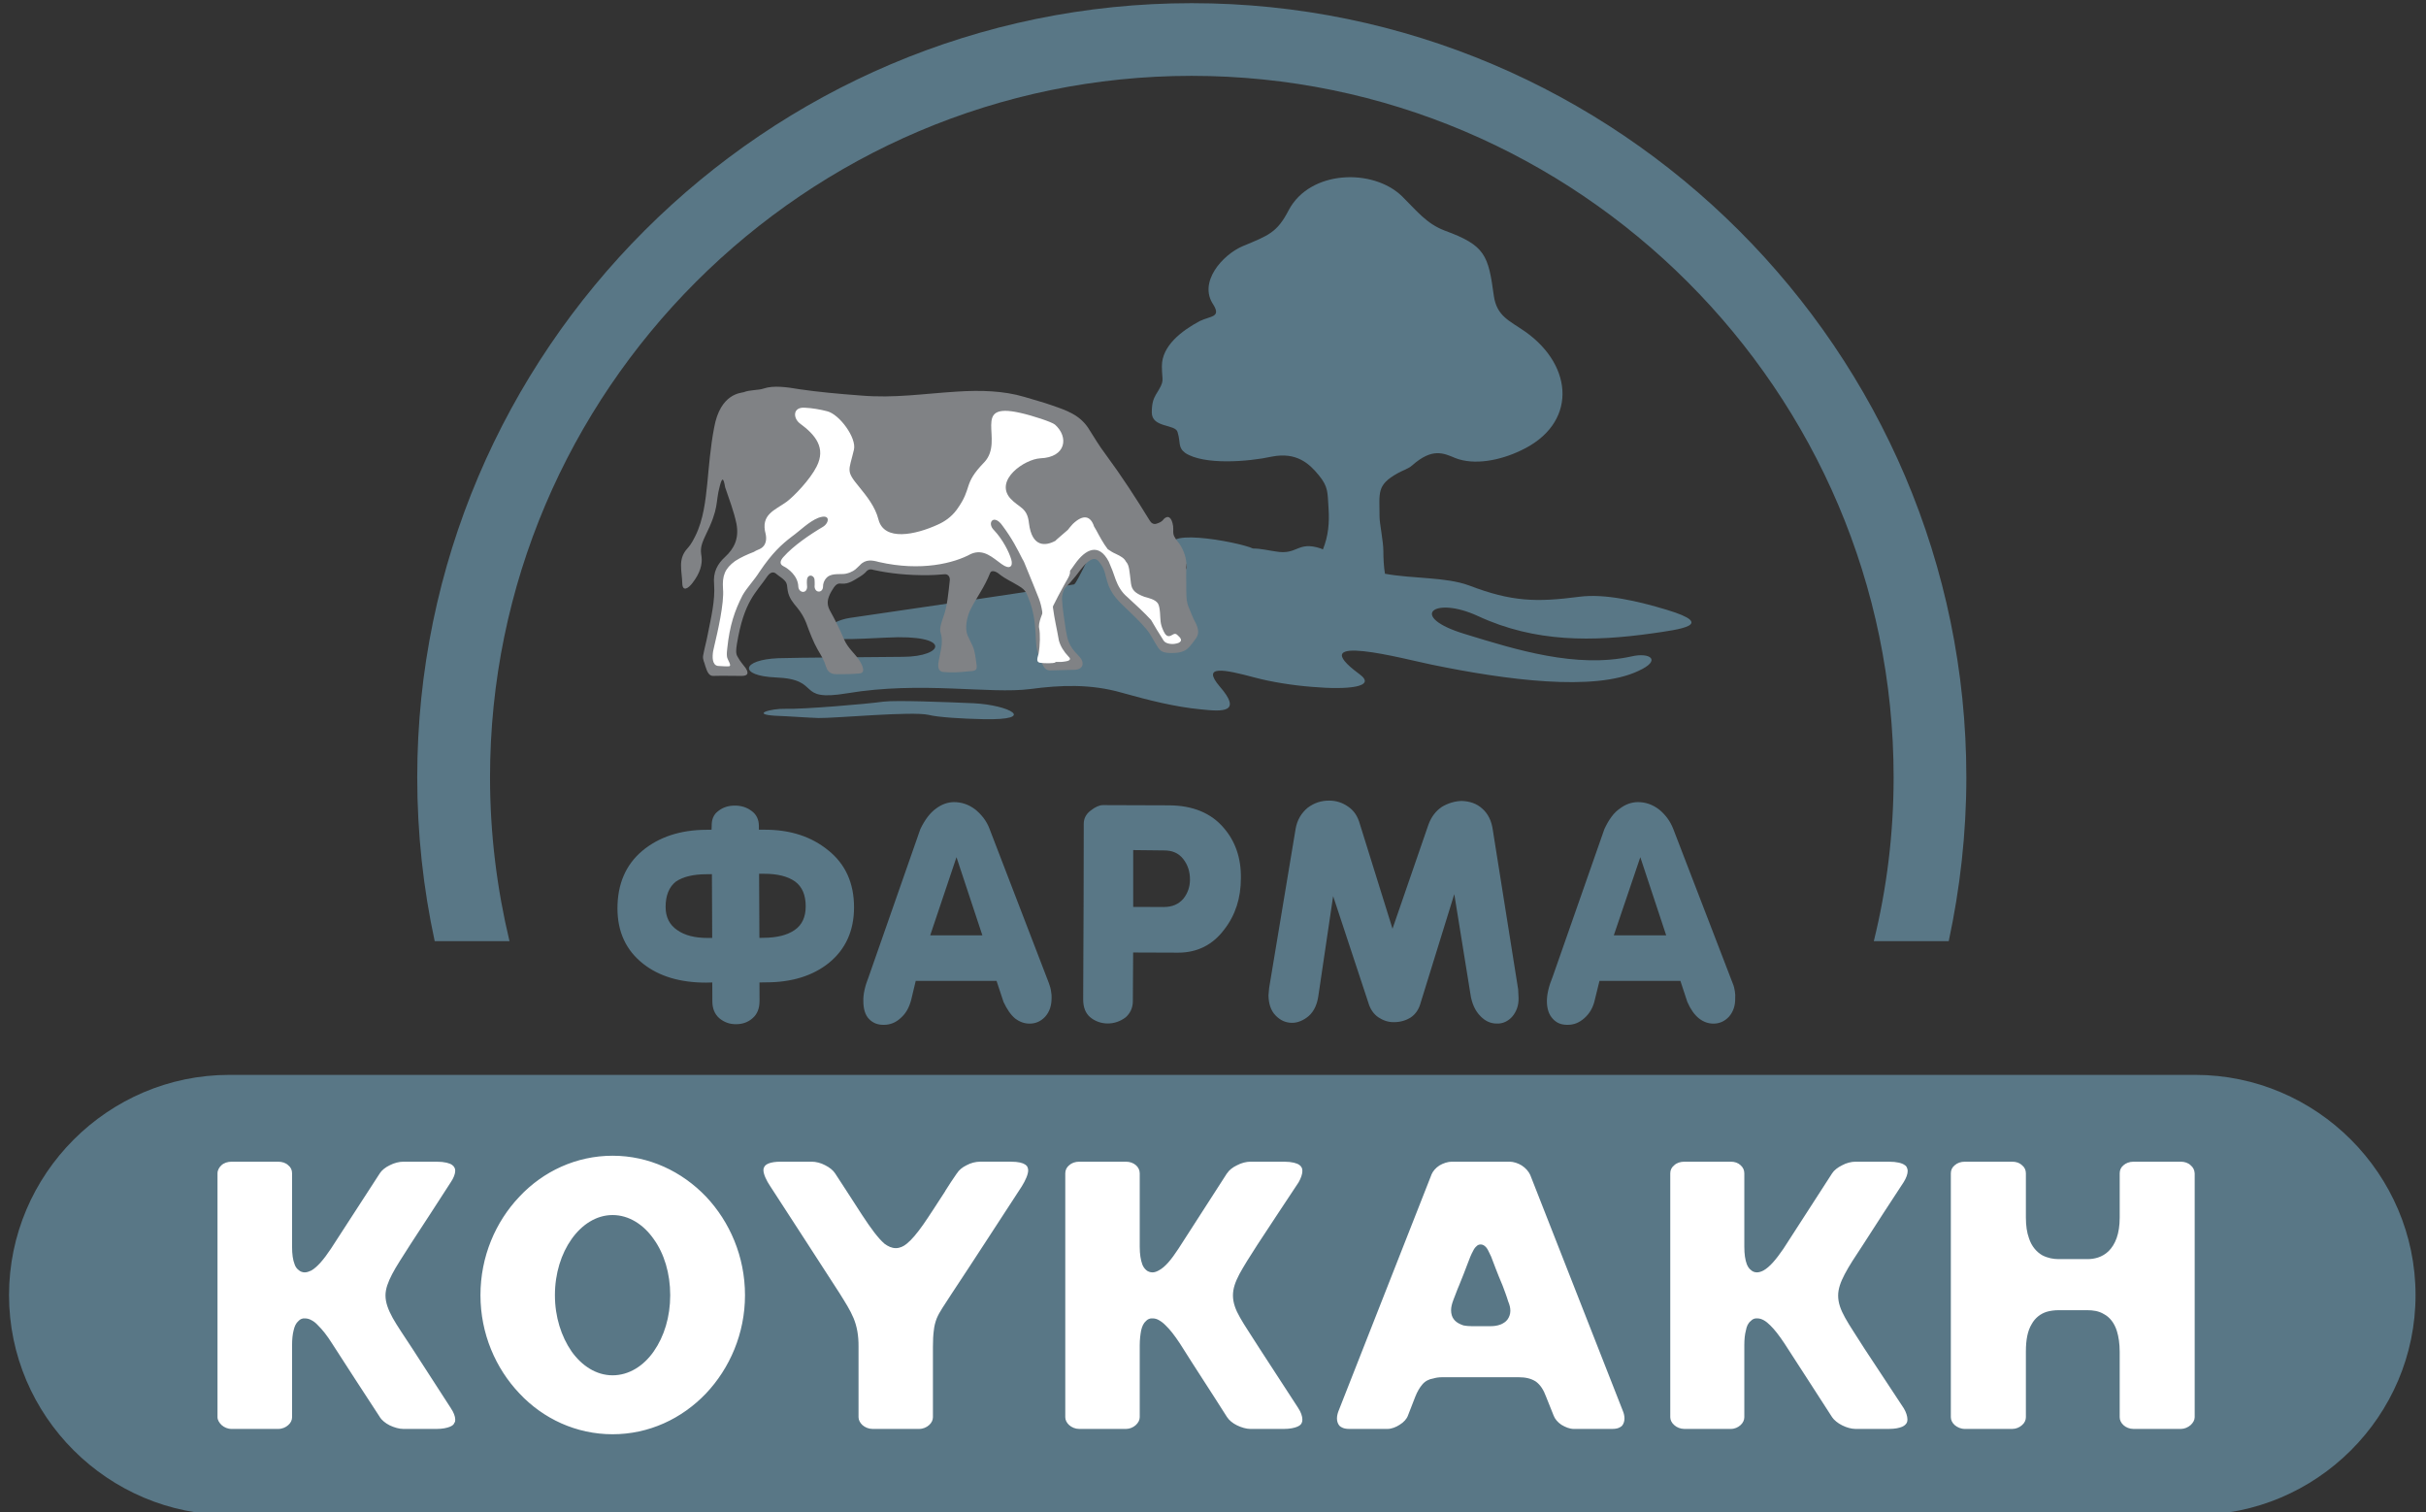<?xml version="1.0" encoding="UTF-8" standalone="no"?>
<!-- Created with Inkscape (http://www.inkscape.org/) -->
<svg id="svg5480" xmlns:rdf="http://www.w3.org/1999/02/22-rdf-syntax-ns#" xmlns="http://www.w3.org/2000/svg" height="96" width="154" version="1.1" xmlns:cc="http://creativecommons.org/ns#" xmlns:dc="http://purl.org/dc/elements/1.1/" viewBox="0 0 154 96">
 <rect x="0" y="0" width="154" height="96" fill="#333333" stroke="none"/>
 <g id="layer1" transform="translate(-300.52 -483.15)">
  <g id="g5421" transform="matrix(1.282 0 0 -1.282 226.5 1066.6)">
   <g id="g926" transform="translate(69.091 401.89)">
    <path id="path928" d="m0 0h97.35c5.996 0 10.904-4.906 10.904-10.905 0-5.991-4.908-10.882-10.904-10.882h-97.35c-5.998 0-10.906 4.891-10.906 10.882 0 5.999 4.908 10.905 10.906 10.905" fill-rule="evenodd" fill="#597786"/>
   </g>
   <g id="g930" transform="translate(90.109 388.2)">
    <path id="path932" d="m0 0c-0.5-0.718-1.225-1.185-2.039-1.185-0.809 0-1.525 0.472-2.032 1.185-0.507 0.738-0.823 1.704-0.823 2.783 0 1.083 0.316 2.058 0.823 2.774 0.507 0.718 1.223 1.193 2.032 1.193 0.814 0 1.539-0.475 2.039-1.193 0.515-0.716 0.815-1.691 0.815-2.774 0-1.079-0.3-2.045-0.815-2.783m-2.039 9.687c-1.797 0-3.438-0.773-4.611-2.024-1.185-1.246-1.931-2.969-1.931-4.88 0-1.898 0.746-3.62 1.931-4.866 1.173-1.254 2.814-2.02 4.611-2.02 1.801 0 3.427 0.766 4.626 2.02 1.177 1.246 1.931 2.968 1.931 4.866 0 1.911-0.754 3.634-1.931 4.88-1.199 1.251-2.825 2.024-4.626 2.024m20.435-0.439c-0.125 0.085-0.341 0.144-0.718 0.144h-1.518c-0.213 0-0.46-0.059-0.674-0.177-0.213-0.102-0.387-0.253-0.466-0.39l-0.012-0.011c-0.199-0.289-0.38-0.559-0.572-0.866v-0.01c-0.446-0.683-0.801-1.243-1.098-1.667-0.312-0.438-0.562-0.742-0.815-0.945-0.156-0.128-0.34-0.214-0.536-0.214-0.203 0-0.381 0.086-0.557 0.214-0.17 0.146-0.32 0.32-0.508 0.56-0.361 0.467-0.797 1.161-1.391 2.082-0.184 0.282-0.369 0.567-0.551 0.846-0.093 0.148-0.282 0.299-0.488 0.401-0.219 0.118-0.465 0.177-0.674 0.177h-1.522c-0.282 0-0.464-0.032-0.605-0.086-0.13-0.053-0.185-0.111-0.216-0.17-0.03-0.048-0.044-0.095-0.044-0.158 0-0.202 0.144-0.516 0.34-0.806l0.003-0.004c1.138-1.766 2.294-3.521 3.417-5.274 0.296-0.475 0.536-0.846 0.703-1.248 0.167-0.406 0.252-0.857 0.246-1.415v-3.488c0-0.139 0.072-0.277 0.192-0.391 0.13-0.113 0.307-0.191 0.5-0.191h2.307c0.199 0 0.37 0.078 0.496 0.191 0.127 0.114 0.189 0.252 0.189 0.391v3.488c0 0.328 0.014 0.581 0.043 0.797 0.022 0.227 0.072 0.413 0.142 0.598 0.144 0.35 0.38 0.66 0.75 1.242 1.17 1.763 2.307 3.534 3.463 5.3 0.184 0.294 0.321 0.606 0.318 0.799 0 0.061-0.015 0.121-0.04 0.167-0.01 0.036-0.054 0.078-0.104 0.114m-28.441-12.061-1.901 2.941c-0.428 0.656-0.757 1.13-0.982 1.532-0.218 0.402-0.355 0.75-0.355 1.111 0 0.328 0.127 0.661 0.326 1.048 0.207 0.399 0.515 0.859 0.905 1.475 0.681 1.043 1.352 2.068 2.007 3.09 0.131 0.191 0.215 0.404 0.215 0.559 0 0.062-0.012 0.117-0.041 0.163-0.025 0.049-0.062 0.089-0.115 0.127-0.119 0.085-0.367 0.159-0.765 0.159h-1.651c-0.197 0-0.45-0.059-0.674-0.177-0.215-0.102-0.396-0.253-0.483-0.39l-2.426-3.742c-0.363-0.545-0.674-0.905-0.968-1.077-0.111-0.051-0.217-0.094-0.332-0.094-0.106 0-0.225 0.043-0.301 0.118-0.096 0.071-0.16 0.168-0.196 0.279-0.087 0.218-0.127 0.502-0.127 0.87v3.635c0 0.164-0.058 0.299-0.189 0.401-0.119 0.118-0.3 0.177-0.5 0.177h-2.306c-0.197 0-0.377-0.059-0.504-0.177-0.109-0.102-0.193-0.237-0.193-0.401v-12.071c0-0.139 0.084-0.277 0.204-0.391 0.126-0.113 0.3-0.191 0.493-0.191h2.306c0.2 0 0.377 0.078 0.5 0.191 0.131 0.114 0.189 0.252 0.189 0.391v3.561c0 0.297 0.025 0.533 0.076 0.735 0.044 0.201 0.116 0.36 0.247 0.472 0.076 0.086 0.199 0.135 0.311 0.123 0.123 0 0.232-0.033 0.337-0.095 0.116-0.06 0.213-0.14 0.315-0.252 0.21-0.203 0.449-0.503 0.691-0.889 0.78-1.224 1.58-2.432 2.373-3.655v-0.006c0.087-0.133 0.268-0.293 0.483-0.398 0.224-0.108 0.477-0.178 0.674-0.178h1.651c0.297 0 0.507 0.049 0.652 0.106 0.141 0.057 0.203 0.119 0.228 0.199 0.041 0.042 0.041 0.097 0.041 0.164 0 0.151-0.084 0.368-0.215 0.553v0.004zm39.944 8.107c0.686 1.032 1.349 2.062 2.034 3.081 0.112 0.199 0.184 0.401 0.184 0.554 0 0.069-0.008 0.121-0.029 0.161-0.025 0.055-0.066 0.105-0.122 0.143-0.12 0.085-0.363 0.159-0.758 0.159h-1.666c-0.196 0-0.442-0.059-0.663-0.177-0.218-0.102-0.402-0.253-0.483-0.39h-0.007l-2.409-3.742c-0.358-0.545-0.652-0.905-0.978-1.077-0.094-0.051-0.198-0.094-0.304-0.094-0.119 0-0.239 0.043-0.318 0.118-0.08 0.071-0.149 0.168-0.189 0.279-0.08 0.218-0.127 0.502-0.127 0.87v3.635c0 0.164-0.072 0.299-0.184 0.401-0.134 0.118-0.312 0.177-0.496 0.177h-2.316c-0.195 0-0.373-0.059-0.5-0.177-0.123-0.102-0.191-0.237-0.191-0.401v-12.071c0-0.139 0.068-0.277 0.191-0.391 0.127-0.113 0.305-0.191 0.5-0.191h2.316c0.184 0 0.362 0.078 0.485 0.191 0.123 0.114 0.195 0.252 0.195 0.391v3.561c0 0.297 0.033 0.533 0.07 0.735 0.047 0.201 0.115 0.36 0.246 0.472 0.079 0.086 0.199 0.135 0.321 0.123 0.117 0 0.225-0.033 0.326-0.095 0.106-0.06 0.21-0.14 0.32-0.252 0.214-0.203 0.446-0.503 0.702-0.889 0.768-1.224 1.569-2.434 2.34-3.655l0.007-0.006c0.081-0.133 0.265-0.293 0.483-0.398 0.221-0.108 0.467-0.178 0.663-0.178h1.666c0.289 0 0.507 0.049 0.648 0.106 0.138 0.057 0.2 0.119 0.232 0.199 0.021 0.042 0.029 0.097 0.029 0.164 0 0.151-0.072 0.368-0.199 0.553v0.004l-1.912 2.941c-0.41 0.656-0.747 1.138-0.972 1.541-0.227 0.393-0.354 0.741-0.354 1.102 0 0.347 0.115 0.661 0.315 1.048 0.217 0.399 0.506 0.859 0.904 1.475m46.202 3.921c-0.12 0.118-0.304 0.177-0.482 0.177h-2.351c-0.203 0-0.38-0.074-0.493-0.177-0.126-0.102-0.187-0.237-0.187-0.401v-2.189c0-0.817-0.222-1.331-0.545-1.657-0.321-0.314-0.72-0.399-1.042-0.399h-1.442c-0.246 0-0.53 0.047-0.808 0.192-0.269 0.156-0.525 0.433-0.656 0.844-0.102 0.281-0.152 0.616-0.152 1.026v2.183c0 0.164-0.062 0.299-0.192 0.405-0.12 0.114-0.286 0.173-0.481 0.173h-2.348c-0.198 0-0.372-0.059-0.504-0.177-0.126-0.102-0.191-0.237-0.191-0.401v-12.071c0-0.139 0.065-0.277 0.191-0.391 0.132-0.113 0.306-0.191 0.504-0.191h2.348c0.184 0 0.361 0.078 0.481 0.188 0.13 0.109 0.192 0.251 0.192 0.394v3.253c0 0.591 0.09 1.028 0.283 1.347 0.177 0.326 0.453 0.524 0.742 0.616 0.185 0.055 0.395 0.08 0.591 0.08h1.431c0.257 0 0.558-0.034 0.818-0.194 0.28-0.147 0.515-0.431 0.642-0.842 0.082-0.265 0.138-0.607 0.138-1.025v-3.235c0-0.143 0.061-0.277 0.187-0.394 0.117-0.11 0.298-0.188 0.493-0.188h2.351c0.178 0 0.351 0.078 0.482 0.191 0.124 0.114 0.2 0.252 0.2 0.391v12.071c-0.008 0.164-0.076 0.299-0.2 0.401m-14.051-0.115c-0.019 0.055-0.055 0.095-0.12 0.133-0.116 0.085-0.369 0.159-0.772 0.159h-1.655c-0.196 0-0.449-0.059-0.659-0.177-0.214-0.102-0.406-0.253-0.497-0.401l-2.409-3.731c-0.373-0.545-0.681-0.905-0.988-1.077-0.098-0.051-0.211-0.094-0.323-0.094-0.12 0-0.225 0.043-0.3 0.118-0.095 0.069-0.152 0.168-0.2 0.279-0.083 0.218-0.126 0.502-0.126 0.87v3.635c0 0.164-0.066 0.299-0.186 0.405-0.123 0.114-0.286 0.173-0.481 0.173h-2.304c-0.191 0-0.381-0.059-0.5-0.177-0.13-0.102-0.196-0.237-0.196-0.401v-12.071c0-0.139 0.066-0.277 0.196-0.391 0.119-0.113 0.309-0.191 0.5-0.191h2.304c0.192 0 0.358 0.078 0.479 0.188 0.122 0.109 0.188 0.251 0.188 0.394v3.561c0 0.297 0.025 0.533 0.079 0.735 0.036 0.201 0.105 0.36 0.247 0.472 0.075 0.086 0.194 0.135 0.312 0.123 0.118 0 0.219-0.033 0.332-0.095 0.105-0.06 0.204-0.14 0.316-0.252 0.209-0.203 0.442-0.503 0.698-0.889 0.786-1.224 1.58-2.432 2.362-3.655 0.091-0.139 0.283-0.299 0.497-0.404 0.21-0.108 0.463-0.178 0.659-0.178h1.655c0.316 0 0.515 0.049 0.656 0.106 0.134 0.057 0.195 0.137 0.232 0.199 0.024 0.049 0.032 0.101 0.032 0.168 0 0.149-0.069 0.37-0.184 0.553l-1.939 2.941c-0.412 0.656-0.738 1.13-0.96 1.532-0.224 0.402-0.348 0.739-0.348 1.105 0 0.334 0.121 0.667 0.323 1.054 0.207 0.395 0.508 0.859 0.918 1.475 0.666 1.032 1.325 2.062 2.006 3.09 0.12 0.191 0.199 0.398 0.196 0.555 0 0.066-0.02 0.117-0.04 0.161m-19.779-7.527c-0.087-0.116-0.203-0.178-0.307-0.23-0.207-0.088-0.429-0.094-0.5-0.094h-0.026-0.903-0.056c-0.082 0-0.23 0.006-0.388 0.038-0.146 0.05-0.342 0.127-0.48 0.31-0.082 0.107-0.13 0.262-0.13 0.442 0 0.147 0.04 0.314 0.113 0.507 0.098 0.236 0.177 0.48 0.286 0.726 0.175 0.413 0.298 0.764 0.41 1.045 0.101 0.276 0.189 0.494 0.278 0.651 0.051 0.106 0.102 0.182 0.186 0.25 0.039 0.045 0.115 0.076 0.194 0.076 0.087 0 0.156-0.042 0.204-0.08 0.046-0.036 0.079-0.076 0.116-0.131 0.065-0.101 0.115-0.229 0.196-0.389 0.126-0.326 0.299-0.804 0.571-1.443 0.092-0.252 0.196-0.513 0.272-0.772 0.076-0.179 0.109-0.326 0.109-0.474 0-0.163-0.059-0.316-0.145-0.432m1.13 7.164c-0.083 0.177-0.228 0.344-0.423 0.469-0.179 0.112-0.41 0.186-0.595 0.186h-2.862c-0.203 0-0.423-0.074-0.615-0.186-0.193-0.125-0.331-0.292-0.399-0.458v-0.006l-4.601-11.699c-0.047-0.119-0.075-0.251-0.075-0.362 0-0.154 0.047-0.27 0.123-0.364 0.083-0.078 0.22-0.156 0.484-0.156h1.896c0.191 0 0.424 0.086 0.604 0.208 0.2 0.12 0.352 0.294 0.407 0.452l0.362 0.932c0.101 0.256 0.217 0.452 0.351 0.609 0.134 0.161 0.326 0.265 0.543 0.297 0.123 0.038 0.268 0.061 0.449 0.061h3.782c0.334 0 0.612-0.061 0.848-0.214 0.228-0.167 0.384-0.417 0.507-0.753l0.373-0.932c0.061-0.166 0.203-0.332 0.381-0.452 0.2-0.122 0.413-0.208 0.612-0.208h1.908c0.272 0 0.403 0.078 0.486 0.156 0.075 0.094 0.12 0.21 0.12 0.364 0 0.111-0.025 0.243-0.076 0.362l-4.59 11.694zm-1.754-7.265v-0.015 0.015z" fill-rule="evenodd" fill="#fff"/>
   </g>
   <g id="g934" transform="translate(105.95 420.29)">
    <path id="path936" d="m0 0c-1.369 0.06-3.844 0.157-4.471 0.079-0.858-0.121-3.999-0.383-4.857-0.354-0.682 0.018-1.746-0.267-0.493-0.344 0.655-0.024 1.623-0.097 2.141-0.112 0.819-0.016 4.633 0.346 5.455 0.154 0.471-0.119 1.678-0.191 2.713-0.212 2.713-0.055 1.254 0.704-0.488 0.789m34.329 4.624c-1.437 0.432-3.078 0.817-4.343 0.648-2.123-0.276-3.343-0.25-5.462 0.562-1.156 0.424-2.779 0.325-4.159 0.578-0.058 0.35-0.079 0.748-0.079 1.126 0 0.475-0.189 1.368-0.189 1.693 0 1.199-0.156 1.566 0.887 2.152 0.236 0.138 0.53 0.217 0.729 0.395 0.995 0.877 1.543 0.611 2.141 0.36 0.926-0.36 2.184-0.127 3.231 0.373 2.796 1.299 2.647 4.168 0.239 5.879-0.783 0.548-1.424 0.764-1.569 1.789-0.272 2-0.419 2.489-2.427 3.222-0.913 0.344-1.405 1-2.111 1.694-1.431 1.402-4.565 1.318-5.619-0.683-0.577-1.113-0.993-1.246-2.285-1.784-1-0.431-2.196-1.784-1.45-2.885 0.399-0.642-0.126-0.559-0.67-0.82-0.913-0.489-1.873-1.235-1.873-2.227 0-0.824 0.177-0.654-0.304-1.426-0.116-0.203-0.196-0.423-0.196-0.871 0-0.782 1.188-0.561 1.279-0.983 0.159-0.513 0-0.744 0.383-1.027 0.928-0.603 3.116-0.433 4.294-0.175 1.195 0.229 1.828-0.328 2.303-0.912 0.492-0.59 0.439-0.872 0.492-1.635 0.048-0.735-0.006-1.373-0.278-2.051-0.039 0.019-0.068 0.03-0.098 0.046-1.18 0.391-1.14-0.343-2.245-0.145-0.345 0.045-0.718 0.145-1.12 0.145-0.706 0.333-5.187 1.162-3.713-0.236 0.261-0.251 0.797-0.887 0.065-0.887-0.685 0-1.047-0.337-1.832-0.337-0.2 0.371-1.76 1.772-2.217 1.772 0 0.242-1.019-2.062-1.163-2.09-2.916-0.469-8.382-1.26-11.085-1.656-1.134-0.164-1.848-1.04-0.442-1.051 0.616-0.01 1.641 0.045 2.228 0.073 3.31 0.179 2.876-0.945 0.829-0.951-1.709-0.022-5.111-0.034-6.176-0.068-1.826-0.076-1.996-0.872-0.12-0.953 2.322-0.09 0.931-1.218 3.528-0.785 3.688 0.616 7.057-0.051 9.082 0.212 1.479 0.197 2.981 0.261 4.525-0.184 1.304-0.364 2.612-0.702 3.927-0.825 1.068-0.114 2.047-0.162 0.916 1.136-0.924 1.087 0.228 0.845 1.746 0.439 0.803-0.214 1.862-0.386 2.843-0.461 1.754-0.153 3.209-0.01 2.336 0.628-2.904 2.136 2.247 0.743 3.566 0.475 3.68-0.761 8.07-1.342 10.237-0.314 1.181 0.533 0.579 0.937-0.347 0.718-2.728-0.597-5.699 0.329-8.243 1.112-2.832 0.855-1.553 1.908 0.654 0.887 2.845-1.32 5.704-1.266 8.625-0.856 1.353 0.195 3.198 0.418 0.73 1.164" fill-rule="evenodd" fill="#597786"/>
   </g>
   <g id="g938" transform="translate(94.558 435.69)">
    <path id="path940" d="m0 0c-0.113-0.041-1.156-0.041-1.461-1.762-0.184-0.958-0.26-1.963-0.336-2.746-0.084-0.793-0.182-1.802-0.605-2.633-0.189-0.389-0.308-0.513-0.407-0.623-0.455-0.523-0.242-1.082-0.227-1.714 0.018-0.404 0.29-0.249 0.5 0.028 0.376 0.483 0.504 0.922 0.452 1.316-0.061 0.348-0.039 0.536 0.174 0.993 0.732 1.475 0.493 1.626 0.732 2.5 0.116 0.441 0.181 0.416 0.265-0.07 0.199-0.59 0.431-1.189 0.558-1.796 0.144-0.745-0.127-1.246-0.558-1.643-0.38-0.35-0.608-0.753-0.548-1.358 0.059-0.794-0.151-1.648-0.314-2.48-0.066-0.354-0.167-0.702-0.232-1.067-0.025-0.194 0.075-0.332 0.109-0.5 0.101-0.322 0.195-0.491 0.39-0.491 0.465 0.014 0.946 0 1.406 0 0.311 0 0.373 0.128 0.2 0.392-0.131 0.174-0.276 0.337-0.377 0.527-0.134 0.187-0.087 0.406-0.055 0.65 0.355 2.161 0.949 2.534 1.525 3.387 0.2 0.257 0.356 0.165 0.45 0.078 0.13-0.111 0.275-0.184 0.39-0.312 0.153-0.154 0.114-0.329 0.153-0.505 0.061-0.355 0.275-0.607 0.461-0.827 0.206-0.248 0.354-0.508 0.452-0.759 0.18-0.491 0.351-0.944 0.572-1.33 0.188-0.322 0.315-0.515 0.417-0.857 0.047-0.141 0.148-0.373 0.536-0.359 0.362 0 0.735 0 1.101 0.037 0.315 0.014 0.199 0.333 0.033 0.607-0.246 0.397-0.602 0.639-0.79 1.102-0.21 0.491-0.443 0.959-0.692 1.404-0.141 0.267-0.137 0.469-0.04 0.719 0.055 0.142 0.153 0.309 0.232 0.422 0.134 0.192 0.247 0.214 0.384 0.192 0.363-0.03 0.627 0.181 0.906 0.344 0.123 0.076 0.246 0.167 0.34 0.28 0.109 0.099 0.217 0.099 0.343 0.055 0.824-0.18 1.711-0.269 2.707-0.259 0.225 0 0.479 0.021 0.801 0.046 0.196 0.016 0.293-0.153 0.257-0.346-0.061-0.545-0.116-1.257-0.325-1.798-0.092-0.276-0.19-0.54-0.124-0.75 0.124-0.382 0.032-0.772-0.036-1.11-0.03-0.195-0.094-0.379-0.08-0.539 0-0.188 0.109-0.278 0.236-0.295 0.412-0.042 0.822-0.016 1.201 0.026 0.36 0.031 0.526-0.009 0.449 0.41-0.046 0.287-0.064 0.601-0.202 0.887-0.087 0.168-0.151 0.324-0.235 0.492-0.145 0.36-0.029 0.896 0.127 1.237 0.283 0.585 0.71 1.128 0.988 1.842 0.063 0.178 0.309 0.082 0.465-0.056 0.344-0.265 0.586-0.349 0.948-0.574 0.37-0.212 0.399-0.391 0.478-0.58 0.301-0.71 0.355-1.411 0.381-2.122 0.018-0.239 0.033-0.458 0.116-0.689 0.072-0.203 0.152-0.418 0.271-0.614 0.106-0.18 0.276-0.197 0.409-0.18 0.374 0 0.743 0.028 1.114 0.028 0.474 0.014 0.51 0.396 0.202 0.695-0.528 0.521-0.544 0.833-0.627 1.248-0.072 0.509-0.167 1.023-0.192 1.529-0.011 0.232 0.069 0.488 0.145 0.575 0.206 0.21 0.366 0.387 0.54 0.606 0.162 0.21 0.318 0.428 0.488 0.6 0.5 0.469 0.635 0.117 0.776-0.068 0.17-0.242 0.207-0.565 0.294-0.835 0.174-0.606 0.575-0.976 0.952-1.331 0.334-0.328 0.667-0.629 0.974-1 0.24-0.28 0.374-0.604 0.577-0.905 0.144-0.205 0.243-0.266 0.587-0.281 0.167 0 0.589-0.026 0.858 0.195 0.188 0.158 0.29 0.338 0.42 0.5 0.207 0.264 0.131 0.527 0 0.8-0.149 0.259-0.229 0.525-0.352 0.8-0.119 0.279-0.108 0.683-0.108 1.107 0 0.262-0.011 0.529 0 0.806 0.04 0.329-0.058 0.717-0.264 1.081-0.081 0.159-0.235 0.282-0.305 0.438-0.119 0.165-0.057 0.379-0.082 0.554-0.067 0.441-0.25 0.557-0.46 0.354-0.081-0.123-0.204-0.185-0.357-0.232-0.14-0.052-0.267 0.022-0.343 0.155-0.673 1.098-1.392 2.206-2.192 3.289-0.312 0.409-0.555 0.831-0.786 1.189-0.443 0.754-1.159 0.979-1.859 1.223-0.453 0.161-0.902 0.275-1.376 0.422-1.036 0.306-2.172 0.332-3.296 0.262-1.71-0.104-3.112-0.339-4.811-0.195-1.083 0.081-2.141 0.179-3.007 0.308-0.648 0.11-1.297 0.201-1.785 0.038-0.25-0.092-0.692-0.059-0.996-0.184" fill-rule="evenodd" fill="#808285"/>
   </g>
   <g id="g942" transform="translate(110.72 426.81)">
    <path id="path944" d="m0 0c-0.012 0.125-0.172 0.218-0.381 0.218-0.211 0-0.591-0.116-0.623-0.171-0.021-0.041-0.084-0.134-0.084-0.268 0-0.155-0.08-1.235-0.155-1.521-0.106-0.304-0.352-0.81-0.282-1.074 0.053-0.259 0.043-0.839-0.03-1.24-0.029-0.157-0.167-0.418 0.073-0.459 0.239-0.041 0.67-0.022 0.716 0 0.041 0.041 0.117 0.008 0.094 0.161-0.017 0.141-0.078 0.465-0.217 0.741-0.136 0.268-0.39 0.805-0.199 1.354 0.211 0.551 0.819 1.631 0.902 1.78 0.102 0.173 0.2 0.337 0.186 0.479" fill-rule="evenodd" fill="#fff"/>
   </g>
   <g id="g946" transform="translate(112.64 427.3)">
    <path id="path948" d="m0 0c0.119-0.265 0.253-0.614 0.344-0.896 0.112-0.294 0.271-0.604 0.587-0.867 0.449-0.413 0.797-0.731 1.163-1.124 0.184-0.319 0.376-0.637 0.575-0.946 0.081-0.162 0.199-0.211 0.345-0.233 0.163-0.029 0.311 0 0.434 0.042 0.246 0.112 0.091 0.264-0.05 0.393-0.156 0.157-0.261-0.057-0.428-0.057-0.163 0-0.245 0.232-0.279 0.297-0.155 0.341-0.127 0.517-0.155 0.869-0.015 0.18-0.041 0.357-0.105 0.458-0.142 0.202-0.456 0.262-0.674 0.327-0.461 0.175-0.616 0.336-0.659 0.663-0.08 0.637-0.08 0.898-0.246 1.074-0.084 0.165-0.237 0.261-0.494 0.382-0.144 0.062-0.275 0.141-0.409 0.236-0.21 0.27-0.401 0.626-0.564 0.93-0.044 0.067-0.077 0.142-0.113 0.193-0.177 0.541-0.543 0.613-1.054 0.126-0.11-0.126-0.182-0.204-0.242-0.289-0.204-0.182-0.389-0.334-0.584-0.505l-0.018-0.03c-0.504-0.282-1.178-0.341-1.326 0.858-0.08 0.794-0.489 0.754-0.935 1.244-0.764 0.897 0.699 1.924 1.496 1.973 1.279 0.046 1.42 1.055 0.725 1.669-0.146 0.128-1.116 0.447-1.721 0.581-2.481 0.561-0.754-1.354-1.774-2.441-1.096-1.127-0.555-1.225-1.363-2.348-0.272-0.371-0.612-0.596-0.934-0.74-1.123-0.516-2.663-0.836-2.945 0.244-0.163 0.643-0.584 1.158-0.957 1.619-0.674 0.815-0.51 0.77-0.26 1.84 0.144 0.589-0.721 1.759-1.326 1.906-0.344 0.09-0.754 0.16-1.102 0.175-0.611 0.044-0.594-0.52-0.239-0.785 0.761-0.558 1.29-1.201 0.823-2.123-0.326-0.651-1.12-1.474-1.486-1.748-0.586-0.424-1.305-0.623-1.039-1.603 0.039-0.19 0.08-0.603-0.366-0.768-0.087-0.033-0.156-0.073-0.221-0.113-0.32-0.123-0.634-0.263-0.924-0.449-0.519-0.379-0.645-0.735-0.602-1.379 0.066-0.709-0.274-2.162-0.427-2.808-0.04-0.166-0.04-0.166-0.062-0.278-0.043-0.27-0.057-0.682 0.233-0.731 0.163-0.011 0.466-0.03 0.543-0.018 0.181 0.007-0.077 0.327-0.09 0.479-0.019 0.142 0 0.3 0.013 0.405 0.117 1.141 0.373 1.88 0.754 2.623 0.206 0.374 0.576 0.746 0.844 1.175 0.638 0.942 1.091 1.35 1.598 1.739 0.394 0.281 0.843 0.742 1.307 0.927 0.623 0.233 0.555-0.246 0.24-0.439-0.657-0.388-1.475-0.945-1.963-1.498-0.164-0.183-0.2-0.349-0.008-0.45 0.261-0.126 0.728-0.489 0.746-1.008 0.015-0.323 0.417-0.379 0.436-0.032-0.012 0.155-0.019 0.28 0 0.408 0.056 0.237 0.318 0.196 0.365-0.013 0.01-0.092 0.01-0.174 0.01-0.284-0.057-0.414 0.414-0.447 0.414-0.071 0 0.208 0.134 0.451 0.334 0.532 0.14 0.057 0.255 0.073 0.568 0.073 0.181 0 0.246 0.016 0.412 0.071 0.297 0.126 0.29 0.17 0.508 0.367 0.286 0.316 0.627 0.247 0.945 0.159 2.083-0.475 3.717-0.061 4.554 0.399 0.638 0.277 1.083-0.192 1.52-0.5 0.411-0.3 0.577-0.111 0.479 0.228-0.109 0.373-0.428 0.998-0.844 1.438-0.394 0.374-0.014 0.853 0.416 0.224 0.479-0.642 0.733-1.154 0.975-1.632 0.041-0.058 0.058-0.106 0.091-0.169 0.275-0.672 0.713-1.734 0.727-1.79 0.16-0.421 0.199-0.811 0.258-1.443 0.018-0.369 0.04-0.733 0.091-1.077 0.061-0.334 0.17-0.578 0.524-0.626 0.153-0.007 0.301 0 0.457 0.029 0.289 0.044 0.225 0.165 0.142 0.235-0.243 0.257-0.4 0.512-0.479 0.8-0.101 0.587-0.217 1.034-0.294 1.627 0 0.034-0.057 0.679 0.294 1.244 0.337 0.262 0.562 0.579 0.794 0.912 0.518 0.736 1.18 1.076 1.677 0.118" fill-rule="evenodd" fill="#fff"/>
   </g>
   <g id="g950" transform="translate(93.003 408.67)">
    <path id="path952" d="m0 0-0.014 3.158-0.254-0.003c-0.663 0-1.169-0.123-1.525-0.361-0.337-0.262-0.514-0.683-0.514-1.257 0-0.51 0.196-0.89 0.572-1.146 0.378-0.268 0.88-0.391 1.507-0.391h0.228zm4.63 1.566c0 0.562-0.175 0.966-0.526 1.228-0.362 0.255-0.869 0.383-1.524 0.383h-0.258l0.015-3.174 0.214 0.004c0.655 0.004 1.166 0.13 1.539 0.39 0.365 0.253 0.54 0.648 0.54 1.169m2.393-0.05c0-1.16-0.419-2.085-1.252-2.758-0.787-0.629-1.822-0.957-3.105-0.957l-0.325-0.005 0.003-0.909c0-0.375-0.109-0.653-0.337-0.854-0.228-0.207-0.507-0.304-0.833-0.304-0.308 0-0.572 0.09-0.822 0.296-0.229 0.198-0.344 0.487-0.344 0.829l-0.004 0.942-0.312-0.008c-1.274 0-2.318 0.308-3.108 0.931-0.848 0.665-1.275 1.581-1.275 2.744 0 1.201 0.406 2.153 1.224 2.846 0.83 0.693 1.895 1.043 3.192 1.046l0.243 0.004 0.007 0.181c-0.007 0.326 0.093 0.576 0.33 0.748 0.231 0.182 0.503 0.265 0.818 0.265 0.309 0 0.59-0.083 0.833-0.269 0.232-0.168 0.356-0.422 0.356-0.744v-0.181h0.253c1.286 0.007 2.343-0.334 3.188-1.027 0.84-0.674 1.27-1.61 1.27-2.816" fill-rule="evenodd" fill="#597786"/>
   </g>
   <g id="g954" transform="translate(116.66 411.56)">
    <path id="path956" d="m0 0c0 0.395-0.108 0.733-0.333 1.017-0.232 0.295-0.539 0.426-0.949 0.426l-1.529 0.017v-2.815l1.515-0.003c0.412 0 0.724 0.131 0.963 0.403 0.217 0.27 0.333 0.588 0.333 0.955m2.521 0.072c0-0.983-0.267-1.827-0.822-2.541-0.572-0.769-1.347-1.15-2.285-1.15l-2.228 0.008-0.015-2.448c-0.011-0.302-0.13-0.566-0.365-0.769-0.258-0.191-0.554-0.297-0.877-0.297-0.33 0-0.626 0.109-0.866 0.306-0.239 0.2-0.351 0.502-0.351 0.887l0.021 4.924 0.007 3.763c0 0.266 0.11 0.489 0.348 0.666 0.225 0.178 0.432 0.265 0.594 0.265l3.275-0.011c1.17-0.002 2.094-0.38 2.717-1.119 0.572-0.661 0.861-1.493 0.847-2.484" fill-rule="evenodd" fill="#597786"/>
   </g>
   <g id="g958" transform="translate(132.93 405.71)">
    <path id="path960" d="m0 0c0.014-0.383-0.109-0.695-0.315-0.938-0.2-0.224-0.468-0.353-0.758-0.341-0.308 0-0.568 0.117-0.804 0.356-0.271 0.267-0.442 0.646-0.508 1.118l-0.797 4.934-1.669-5.389c-0.081-0.302-0.243-0.552-0.485-0.715-0.247-0.156-0.529-0.234-0.829-0.234-0.291-0.007-0.544 0.086-0.783 0.243-0.233 0.165-0.399 0.405-0.492 0.727l-1.741 5.27-0.727-4.91c-0.058-0.43-0.206-0.777-0.475-1.021-0.263-0.223-0.547-0.343-0.837-0.343-0.318 0.004-0.582 0.125-0.814 0.368-0.233 0.241-0.337 0.572-0.349 0.982l0.033 0.377 1.312 7.883c0.076 0.441 0.29 0.781 0.594 1.038 0.33 0.243 0.663 0.355 1.072 0.355 0.334 0 0.66-0.1 0.946-0.308 0.289-0.199 0.467-0.483 0.572-0.863l1.613-5.173 1.784 5.169c0.145 0.384 0.362 0.664 0.663 0.867 0.306 0.183 0.646 0.284 0.985 0.291 0.393-0.016 0.73-0.126 1.008-0.376 0.282-0.246 0.467-0.601 0.529-1.076l1.252-7.873 0.02-0.418z" fill-rule="evenodd" fill="#597786"/>
   </g>
   <g id="g962" transform="translate(106.38 408.8)">
    <path id="path964" d="m0 0-1.281 3.869-1.301-3.869h2.582zm3.428-3.093c0-0.385-0.098-0.69-0.319-0.938-0.211-0.224-0.463-0.341-0.768-0.341-0.25 0-0.486 0.078-0.721 0.256-0.218 0.182-0.405 0.461-0.572 0.818l-0.345 1.04h-4.003l-0.221-0.924c-0.1-0.389-0.264-0.686-0.524-0.913-0.25-0.237-0.544-0.34-0.842-0.337-0.3-0.003-0.539 0.091-0.734 0.298-0.186 0.2-0.272 0.5-0.272 0.878-0.011 0.337 0.08 0.742 0.272 1.224l2.55 7.29c0.224 0.47 0.493 0.817 0.775 1.016 0.282 0.212 0.579 0.318 0.888 0.321 0.384 0 0.735-0.119 1.064-0.369 0.316-0.265 0.559-0.573 0.699-0.954l2.938-7.637c0.055-0.153 0.095-0.286 0.109-0.413 0.026-0.123 0.026-0.223 0.026-0.315" fill-rule="evenodd" fill="#597786"/>
   </g>
   <g id="g966" transform="translate(140.24 408.8)">
    <path id="path968" d="m0 0-1.281 3.869-1.312-3.869h2.593zm3.417-3.093c0.011-0.385-0.095-0.69-0.309-0.938-0.213-0.224-0.463-0.341-0.767-0.341-0.246 0-0.486 0.078-0.715 0.256-0.23 0.182-0.423 0.461-0.579 0.818l-0.343 1.04h-4.008l-0.227-0.924c-0.084-0.389-0.258-0.686-0.514-0.913-0.262-0.237-0.537-0.34-0.845-0.337-0.303-0.003-0.536 0.091-0.724 0.298-0.192 0.2-0.293 0.5-0.293 0.878 0 0.337 0.094 0.742 0.293 1.224l2.553 7.29c0.218 0.47 0.468 0.817 0.765 1.016 0.278 0.212 0.576 0.318 0.895 0.321 0.383 0 0.727-0.119 1.054-0.369 0.319-0.265 0.546-0.573 0.695-0.954l2.941-7.637c0.066-0.153 0.095-0.286 0.112-0.413 0.016-0.123 0.027-0.223 0.016-0.315" fill-rule="evenodd" fill="#597786"/>
   </g>
   <g id="g970" transform="translate(82.966 408.51)">
    <path id="path972" d="m0 0c-0.623 2.604-0.964 5.314-0.964 8.113 0 19.105 15.612 34.731 34.739 34.731 19.137 0 34.761-15.626 34.761-34.731 0-2.799-0.34-5.509-0.981-8.113h3.709c0.561 2.614 0.873 5.327 0.873 8.113 0 21.094-17.242 38.329-38.362 38.329-21.097 0-38.343-17.235-38.343-38.329 0-2.786 0.3-5.499 0.865-8.113h3.703z" fill-rule="evenodd" fill="#597786"/>
   </g>
  </g>
 </g>
</svg>
